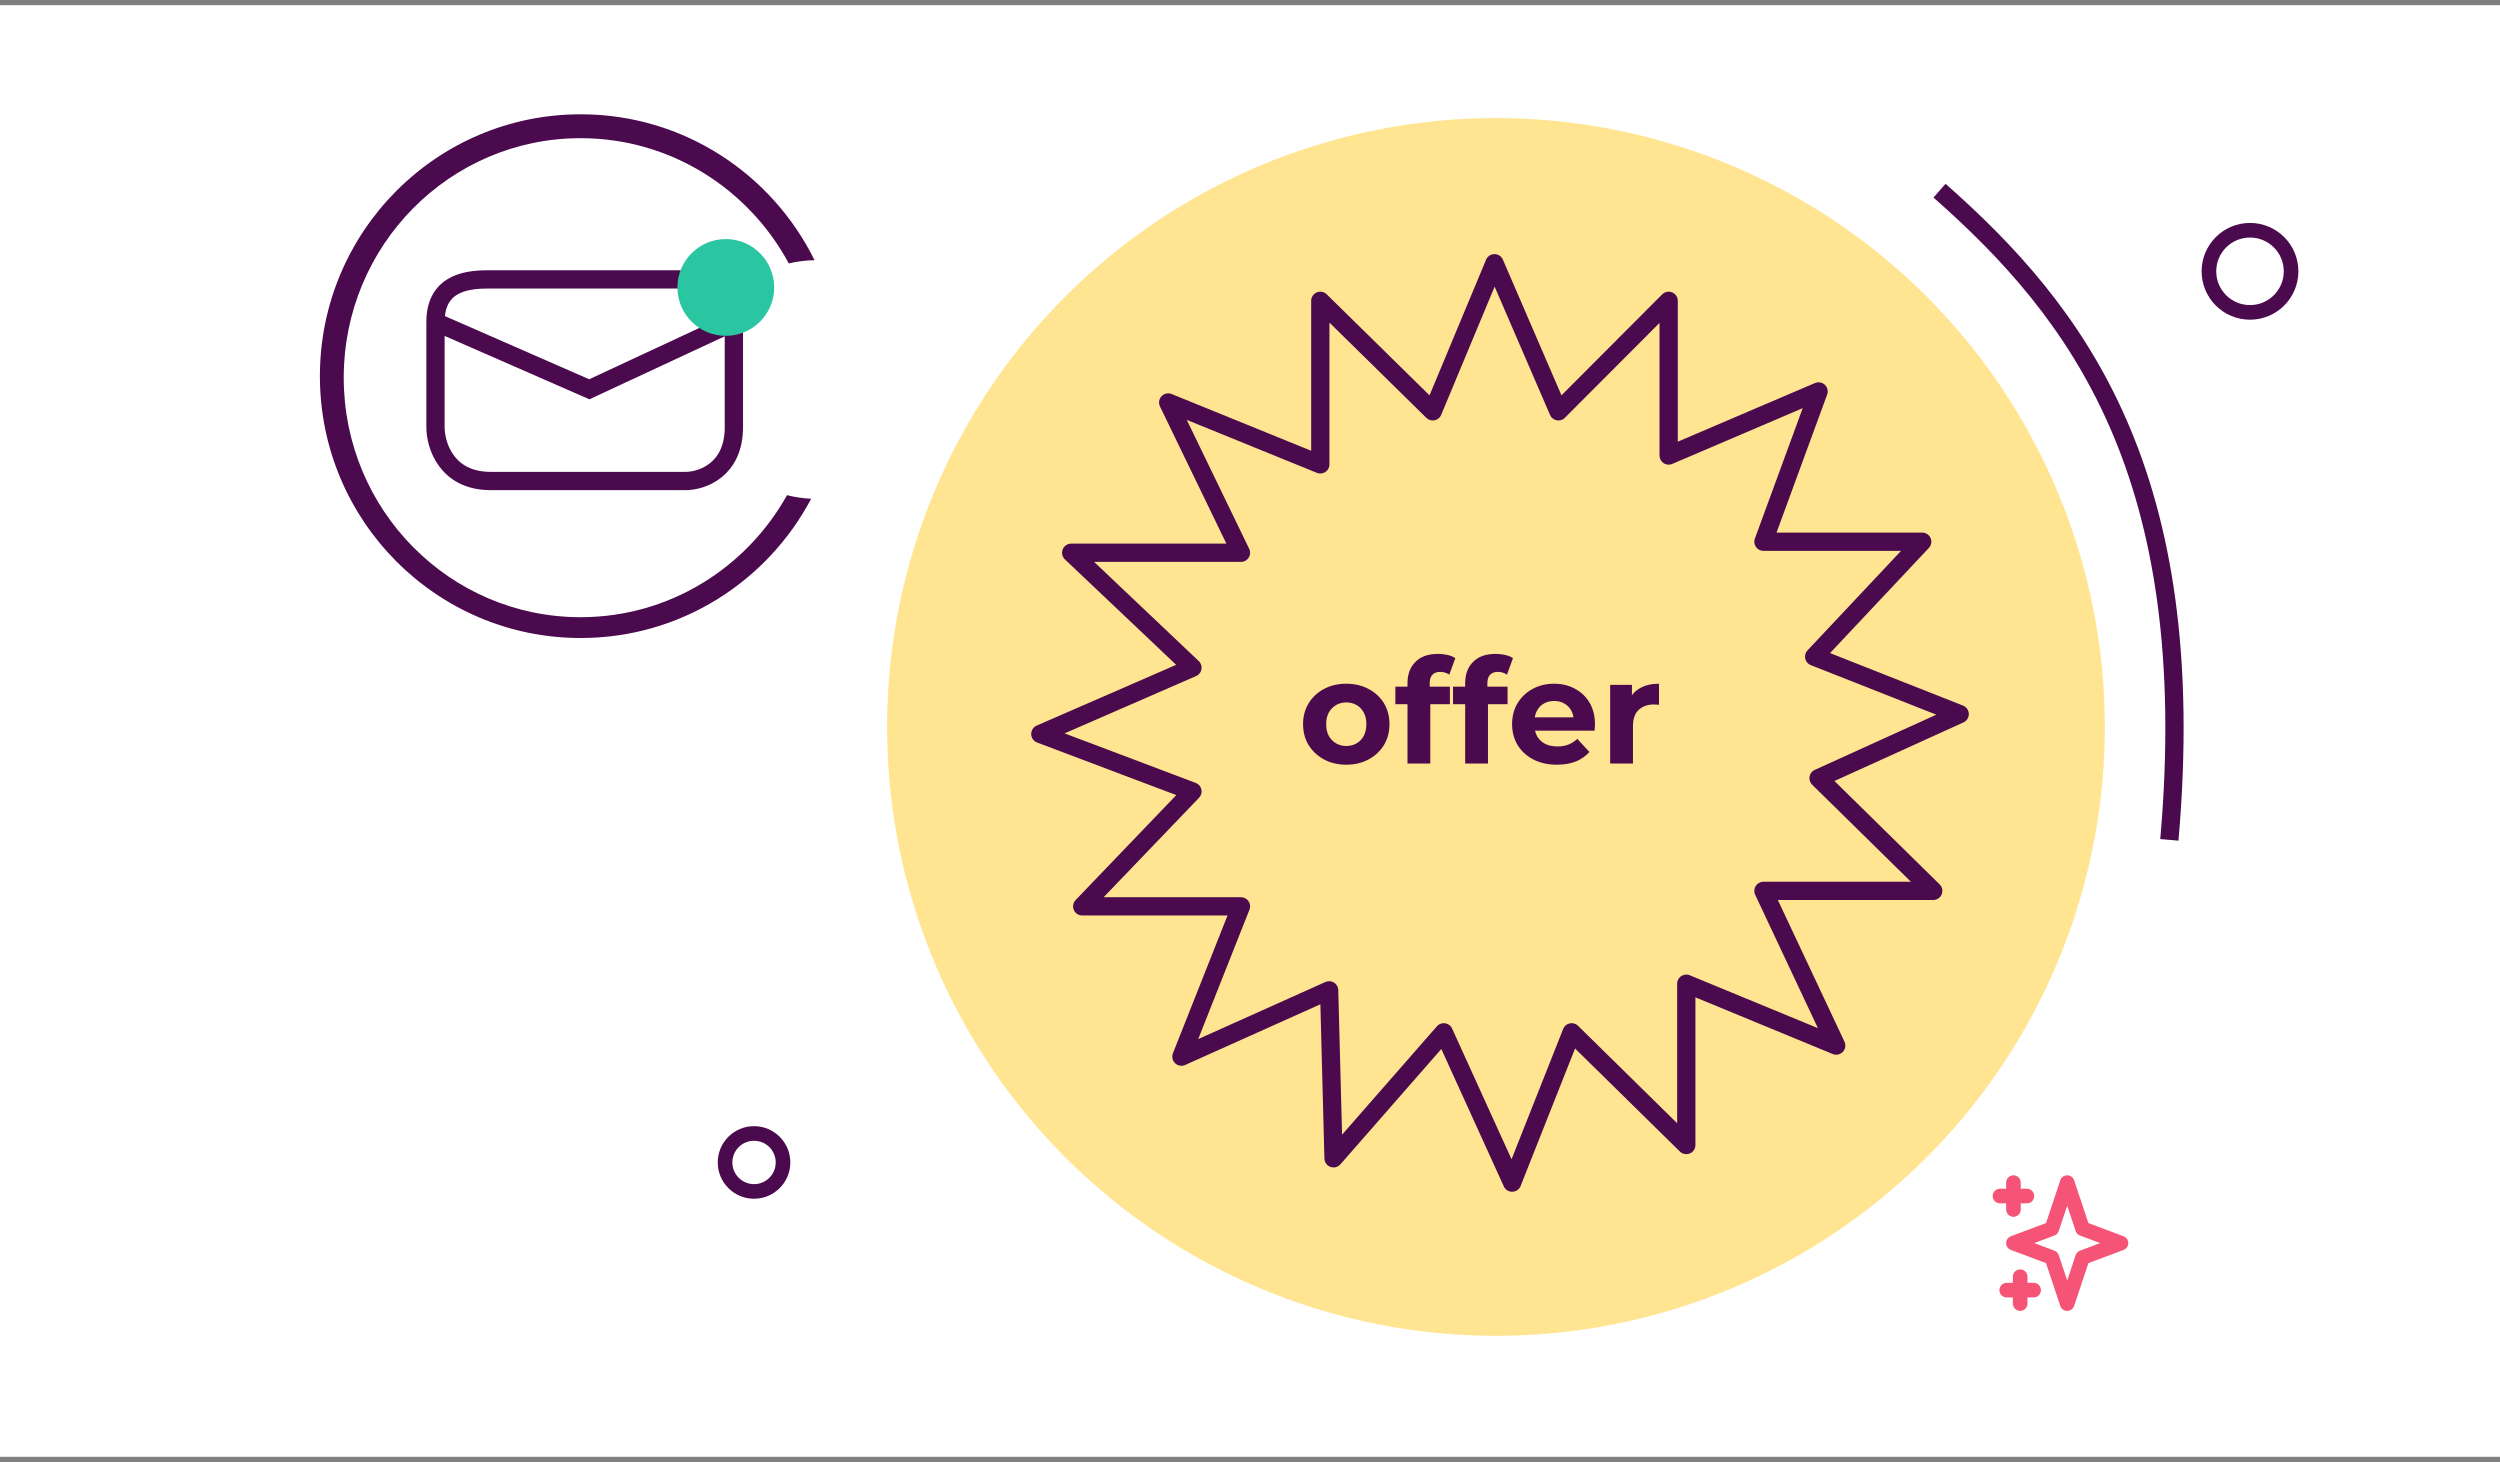 <svg xmlns="http://www.w3.org/2000/svg" width="342" height="200" viewBox="0 0 342 200" fill="none"><rect x="0" y="0" width="342" height="200" fill="#808080" stroke="none"/><rect y="0.71" width="342" height="198.581" fill="white"></rect><circle cx="204.648" cy="99.448" r="83.293" fill="#FFCC25" fill-opacity="0.5"></circle><path d="M265.326 26.084C284.081 42.632 301.181 64.697 296.768 114.894" stroke="#4B0A4E" stroke-width="2.5"></path><path d="M228.272 41.153L213.192 56.269L204.446 36.013L196.001 56.269L180.619 41.153V63.525L159.809 55.059L169.762 75.618H146.539L163.127 91.339L142.316 100.408L163.127 108.269L148.047 123.99H169.762L161.619 144.548L181.826 135.478L182.429 158.455L197.509 141.222L206.859 161.781L215.002 141.222L230.685 156.641V134.571L251.194 143.036L241.241 121.874H264.465L248.781 106.455L268.084 97.688L248.178 89.827L262.957 74.106H241.241L248.781 53.548L228.272 62.315V41.153Z" stroke="#4B0A4E" stroke-width="2.5" stroke-linejoin="round"></path><path fill-rule="evenodd" clip-rule="evenodd" d="M110.966 68.227C104.976 79.562 93.103 87.281 79.435 87.281C59.733 87.281 43.762 71.243 43.762 51.458C43.762 31.674 59.733 15.635 79.435 15.635C93.464 15.635 105.602 23.768 111.428 35.595C110.217 35.614 109.038 35.766 107.906 36.037C102.417 25.831 91.72 18.903 79.423 18.903C61.529 18.903 47.022 33.572 47.022 51.668C47.022 69.763 61.529 84.433 79.423 84.433C91.542 84.433 102.108 77.703 107.665 67.738C108.727 68.01 109.832 68.177 110.966 68.227Z" fill="#4B0A4E"></path><path d="M59.574 44.042V58.445C59.574 60.897 61.081 65.8 67.11 65.8H93.8C95.998 65.8 100.394 64.329 100.394 58.445V44.042M59.574 44.042C59.574 38.281 64.598 38.219 67.11 38.219H93.8C100.331 38.219 100.394 41.916 100.394 44.042M59.574 44.042L80.612 53.255L100.394 44.042" stroke="#4B0A4E" stroke-width="2.5"></path><circle cx="99.29" cy="39.323" r="6.619" fill="#2AC6A2"></circle><path d="M275.439 161.781V165.458M273.6 163.619H277.277M276.358 174.652V178.329M274.519 176.49H278.197M282.794 161.781L284.895 168.085L290.148 170.055L284.895 172.025L282.794 178.329L280.692 172.025L275.439 170.055L280.692 168.085L282.794 161.781Z" stroke="#F65476" stroke-width="2" stroke-linecap="round" stroke-linejoin="round"></path><circle cx="307.8" cy="37.116" r="5.619" stroke="#4B0A4E" stroke-width="2"></circle><circle cx="103.152" cy="159.023" r="3.965" stroke="#4B0A4E" stroke-width="2"></circle><path d="M184.179 104.612C183.033 104.612 182.013 104.372 181.119 103.892C180.239 103.412 179.539 102.758 179.019 101.932C178.513 101.092 178.259 100.138 178.259 99.072C178.259 97.992 178.513 97.038 179.019 96.212C179.539 95.372 180.239 94.718 181.119 94.252C182.013 93.772 183.033 93.532 184.179 93.532C185.313 93.532 186.326 93.772 187.219 94.252C188.113 94.718 188.813 95.365 189.319 96.192C189.826 97.018 190.079 97.978 190.079 99.072C190.079 100.138 189.826 101.092 189.319 101.932C188.813 102.758 188.113 103.412 187.219 103.892C186.326 104.372 185.313 104.612 184.179 104.612ZM184.179 102.052C184.699 102.052 185.166 101.932 185.579 101.692C185.993 101.452 186.319 101.112 186.559 100.672C186.799 100.218 186.919 99.685 186.919 99.072C186.919 98.445 186.799 97.912 186.559 97.472C186.319 97.032 185.993 96.692 185.579 96.452C185.166 96.212 184.699 96.092 184.179 96.092C183.659 96.092 183.193 96.212 182.779 96.452C182.366 96.692 182.033 97.032 181.779 97.472C181.539 97.912 181.419 98.445 181.419 99.072C181.419 99.685 181.539 100.218 181.779 100.672C182.033 101.112 182.366 101.452 182.779 101.692C183.193 101.932 183.659 102.052 184.179 102.052ZM192.545 104.452V93.452C192.545 92.238 192.905 91.272 193.625 90.552C194.345 89.818 195.371 89.452 196.705 89.452C197.158 89.452 197.591 89.498 198.005 89.592C198.431 89.685 198.791 89.832 199.085 90.032L198.265 92.292C198.091 92.172 197.898 92.078 197.685 92.012C197.471 91.945 197.245 91.912 197.005 91.912C196.551 91.912 196.198 92.045 195.945 92.312C195.705 92.565 195.585 92.952 195.585 93.472V94.472L195.665 95.812V104.452H192.545ZM190.885 96.332V93.932H198.345V96.332H190.885ZM200.435 104.452V93.452C200.435 92.238 200.795 91.272 201.515 90.552C202.235 89.818 203.262 89.452 204.595 89.452C205.049 89.452 205.482 89.498 205.895 89.592C206.322 89.685 206.682 89.832 206.975 90.032L206.155 92.292C205.982 92.172 205.789 92.078 205.575 92.012C205.362 91.945 205.135 91.912 204.895 91.912C204.442 91.912 204.089 92.045 203.835 92.312C203.595 92.565 203.475 92.952 203.475 93.472V94.472L203.555 95.812V104.452H200.435ZM198.775 96.332V93.932H206.235V96.332H198.775ZM212.993 104.612C211.766 104.612 210.686 104.372 209.753 103.892C208.833 103.412 208.12 102.758 207.613 101.932C207.106 101.092 206.853 100.138 206.853 99.072C206.853 97.992 207.1 97.038 207.593 96.212C208.1 95.372 208.786 94.718 209.653 94.252C210.52 93.772 211.5 93.532 212.593 93.532C213.646 93.532 214.593 93.758 215.433 94.212C216.286 94.652 216.96 95.292 217.453 96.132C217.946 96.958 218.193 97.952 218.193 99.112C218.193 99.232 218.186 99.372 218.173 99.532C218.16 99.678 218.146 99.818 218.133 99.952H209.393V98.132H216.493L215.293 98.672C215.293 98.112 215.18 97.625 214.953 97.212C214.726 96.798 214.413 96.478 214.013 96.252C213.613 96.012 213.146 95.892 212.613 95.892C212.08 95.892 211.606 96.012 211.193 96.252C210.793 96.478 210.48 96.805 210.253 97.232C210.026 97.645 209.913 98.138 209.913 98.712V99.192C209.913 99.778 210.04 100.298 210.293 100.752C210.56 101.192 210.926 101.532 211.393 101.772C211.873 101.998 212.433 102.112 213.073 102.112C213.646 102.112 214.146 102.025 214.573 101.852C215.013 101.678 215.413 101.418 215.773 101.072L217.433 102.872C216.94 103.432 216.32 103.865 215.573 104.172C214.826 104.465 213.966 104.612 212.993 104.612ZM220.27 104.452V93.692H223.25V96.732L222.83 95.852C223.15 95.092 223.664 94.518 224.37 94.132C225.077 93.732 225.937 93.532 226.95 93.532V96.412C226.817 96.398 226.697 96.392 226.59 96.392C226.484 96.378 226.37 96.372 226.25 96.372C225.397 96.372 224.704 96.618 224.17 97.112C223.65 97.592 223.39 98.345 223.39 99.372V104.452H220.27Z" fill="#4B0A4E"></path></svg>